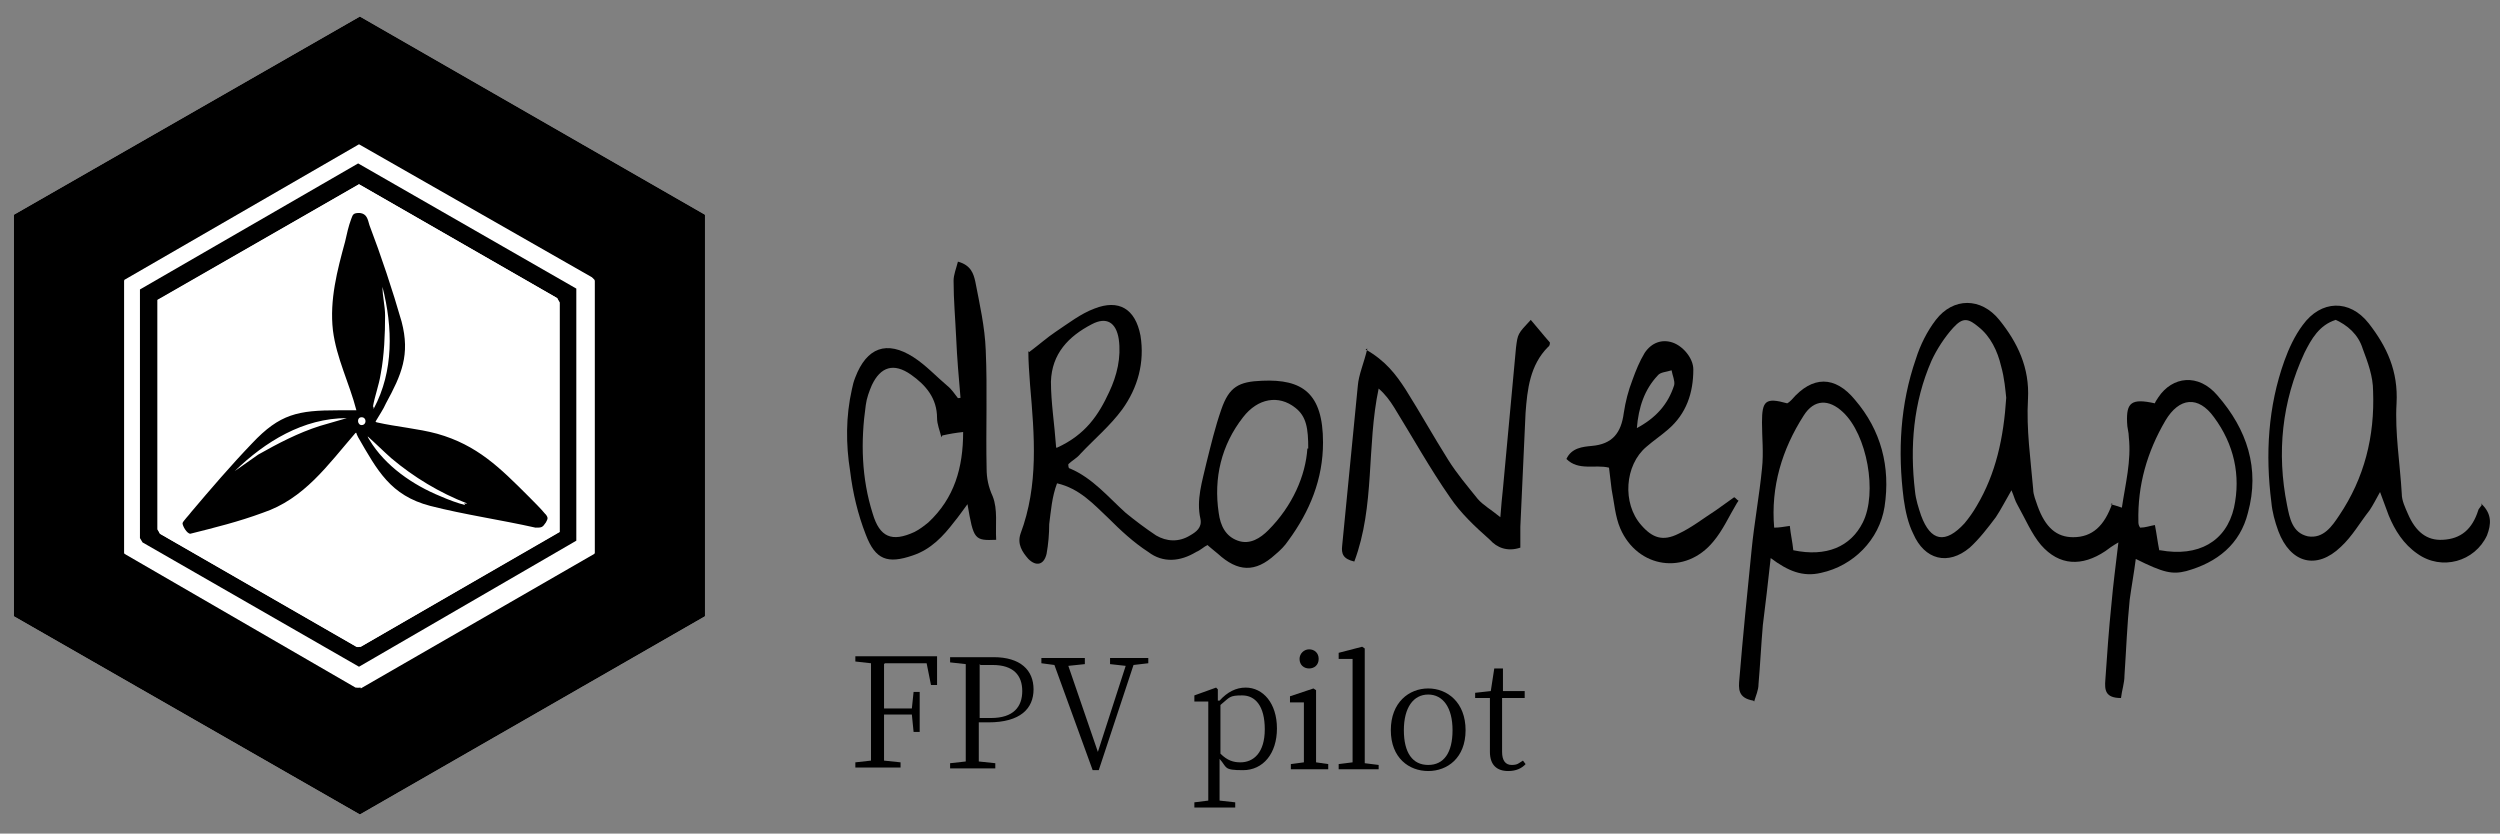 <?xml version="1.0" encoding="UTF-8"?>
<svg id="_レイヤー_1" data-name="レイヤー_1" xmlns="http://www.w3.org/2000/svg" version="1.1" viewBox="0 0 287.6 95.9">
  <rect x="0" y="0" width="287.6" height="95.9" fill="#808080" stroke="none"/>
  <!-- Generator: Adobe Illustrator 30.1.0, SVG Export Plug-In . SVG Version: 2.1.1 Build 136)  -->
  <defs>
    <style>
      .st0 {
        fill: #fff;
      }
    </style>
  </defs>
  <g>
    <path d="M242.8,58c.4.1.7.2,1.3.4.4-2.7,1.1-5.4.8-8.1,0-.6-.2-1.1-.2-1.7-.1-2.3.5-2.8,3.2-2.2,0-.1.2-.4.4-.7,1.6-2.4,4.6-2.8,6.8-.2,3.4,3.9,4.9,8.4,3.5,13.5-.9,3.6-3.5,5.7-7.1,6.7-1.6.4-2.6.2-5.8-1.4-.2,1.6-.5,3.2-.7,4.7-.3,2.9-.4,5.8-.6,8.7,0,.9-.3,1.7-.4,2.6-1.8,0-1.9-.9-1.8-2.1.2-2.9.4-5.8.7-8.7.2-2.3.5-4.5.8-7.1-.7.4-1.1.7-1.5,1-2.7,1.8-5.3,1.7-7.4-.7-1.1-1.3-1.8-3-2.7-4.6-.3-.5-.4-1-.7-1.7-.7,1.2-1.2,2.2-1.8,3.1-.9,1.2-1.9,2.5-3,3.5-2.5,2.1-5.2,1.4-6.5-1.6-.6-1.2-.9-2.6-1.1-4-.7-5.5-.4-10.9,1.4-16.1.5-1.6,1.3-3.2,2.3-4.5,2-2.6,5.2-2.6,7.3,0,2.1,2.6,3.5,5.5,3.3,9.1-.2,3.5.3,6.9.6,10.4,0,.6.3,1.3.5,1.9.9,2.5,2.2,3.6,4.1,3.6,2.2,0,3.6-1.3,4.5-3.9ZM230.8,45.8c-.1-.9-.2-2.3-.6-3.7-.4-1.7-1.2-3.4-2.6-4.5-1.2-1-1.8-1.1-2.9.1-1,1.1-1.9,2.5-2.5,3.8-2.1,4.8-2.5,9.9-1.9,15,.1,1,.4,1.9.7,2.8,1.1,3,2.8,3.3,5,.9.5-.6,1-1.3,1.4-2,2.2-3.7,3.1-7.8,3.4-12.5ZM248.5,63.3c4.4.8,7.6-1,8.5-4.9.8-3.7,0-7.3-2.3-10.4-1.8-2.5-4-2.3-5.6.4-2.1,3.6-3.2,7.4-3.1,11.6,0,.2,0,.4.2.7.6,0,1.1-.2,1.7-.3.2,1,.3,1.9.5,2.9Z"/>
    <path d="M118.4,40.5c1.2-.9,2.1-1.7,3-2.3,1.5-1,2.9-2.1,4.5-2.7,2.8-1.1,4.7,0,5.3,3.1.5,3.1-.3,6-2.1,8.5-1.4,1.9-3.2,3.4-4.8,5.1-.4.5-1,.8-1.4,1.2,0,.2,0,.5.2.5,2.6,1.1,4.4,3.3,6.4,5.1,1.1.9,2.3,1.8,3.5,2.6,1.2.7,2.6.8,3.9,0,.7-.4,1.4-.9,1.2-1.9-.5-2.2.2-4.3.7-6.5.5-2,1-4.1,1.7-6.1.9-2.6,2-3.2,4.7-3.3,4.6-.2,7,1.4,7,7.1,0,4.2-1.5,7.9-4,11.3-.4.6-.9,1.1-1.5,1.6-2.3,2.1-4.3,2-6.6-.1-.4-.3-.7-.6-1.2-1-.4.2-.8.6-1.3.8-1.8,1.1-3.8,1.3-5.5,0-1.7-1.1-3.2-2.5-4.6-3.9-1.7-1.6-3.3-3.4-5.9-4-.6,1.6-.7,3.2-.9,4.7,0,1.1-.1,2.3-.3,3.4-.3,1.3-1.2,1.5-2.1.6-.7-.8-1.3-1.7-.9-2.9,2.1-5.6,1.6-11.3,1.1-17.1-.1-1.4-.2-2.7-.2-3.9ZM150.5,51.6c0-2.3-.2-3.7-1.5-4.7-1.9-1.5-4.3-1.1-6,1.1-2.5,3.2-3.4,7-2.8,11,.2,1.5.8,2.7,2.2,3.2,1.4.5,2.6-.3,3.5-1.2,2.8-2.8,4.3-6.3,4.5-9.4ZM121.6,51.5c3.3-1.5,4.8-3.8,6-6.4.9-1.9,1.4-4,1.1-6.1-.3-1.9-1.4-2.6-3.1-1.7-2.7,1.4-4.6,3.4-4.7,6.6,0,2.4.4,4.8.6,7.6Z"/>
    <path d="M110.5,45.8c-.2-2.3-.4-4.6-.5-6.9-.1-2.2-.3-4.4-.3-6.6,0-.7.3-1.4.5-2.2,1.5.4,1.8,1.4,2,2.3.5,2.6,1.1,5.2,1.2,7.9.2,4.5,0,9.1.1,13.6,0,1.1.2,2.1.7,3.2.6,1.5.3,3.3.4,5-2.5.1-2.6,0-3.3-4.1-.6.8-1,1.4-1.5,2-1.3,1.7-2.7,3.2-4.8,3.9-2.9,1-4.3.5-5.4-2.4-.9-2.3-1.5-4.8-1.8-7.3-.5-3.1-.5-6.3.2-9.4.1-.5.2-.9.4-1.4,1.3-3.4,3.6-4.3,6.7-2.3,1.4.9,2.6,2.2,3.9,3.3.5.4.8.9,1.2,1.4.1,0,.3,0,.4-.1ZM108.3,50.3c-.2-.8-.5-1.5-.5-2.2,0-2.3-1.3-3.8-3-5-2-1.4-3.5-.9-4.5,1.2-.3.7-.6,1.5-.7,2.3-.6,4.2-.5,8.4.8,12.5.8,2.7,2.2,3.3,4.8,2.1.6-.3,1.1-.7,1.6-1.1,3-2.8,4-6.3,4-10.4-.9.1-1.5.2-2.4.4Z"/>
    <path d="M285.4,57.9c1.3,1.2,1.2,2.4.7,3.7-1.4,3-5.2,4.1-8,2.1-1.6-1.1-2.6-2.7-3.3-4.4-.3-.8-.6-1.6-1-2.7-.5.9-.8,1.5-1.2,2.1-1.1,1.4-2,3-3.3,4.2-2.8,2.7-5.8,1.9-7.2-1.8-.4-1.1-.7-2.2-.8-3.3-.7-5.5-.4-11,1.5-16.3.5-1.4,1.2-2.9,2.1-4.1,2.1-2.9,5.4-3,7.6-.2,2.1,2.7,3.4,5.5,3.2,9.2-.2,3.4.4,6.9.6,10.4,0,.8.4,1.6.7,2.3.9,2.1,2.2,3.1,4,3,2.1-.1,3.4-1.2,4.1-3.4,0-.1.2-.3.4-.6ZM268.7,36.8c-1.9.6-2.8,2.2-3.6,3.8-2.6,5.6-3.2,11.5-2,17.5.3,1.5.6,3.2,2.4,3.6,1.8.3,2.8-1.2,3.6-2.4,2.9-4.3,4.1-9.1,3.9-14.3,0-1.7-.6-3.3-1.2-4.9-.5-1.6-1.7-2.7-3.3-3.4Z"/>
    <path d="M157.1,40.2c2.3,1.3,3.5,2.9,4.6,4.6,1.7,2.7,3.2,5.4,4.9,8.1,1,1.6,2.2,3,3.4,4.5.6.7,1.5,1.2,2.6,2.1.1-1.4.2-2.3.3-3.3.5-5.4,1-10.8,1.5-16.2.2-1.6.2-1.6,1.7-3.2.7.8,1.4,1.7,2.2,2.6,0,.1,0,.4-.2.5-2.1,2.1-2.4,4.9-2.6,7.6-.2,4.4-.4,8.7-.6,13.1,0,.8,0,1.6,0,2.4-1.5.5-2.7,0-3.5-.9-1.7-1.5-3.4-3.1-4.6-4.9-2.3-3.3-4.3-6.9-6.4-10.3-.5-.8-1-1.5-1.8-2.2-1.4,6.6-.4,13.5-2.8,19.9-1.3-.3-1.5-.9-1.4-1.8.6-6.1,1.2-12.3,1.8-18.4.1-1.3.7-2.6,1.1-4.3Z"/>
    <path d="M201.7,80.6c-1.8-.3-1.7-1.4-1.6-2.5.4-4.9.9-9.8,1.4-14.8.3-3.1.9-6.3,1.2-9.4.2-1.8,0-3.6,0-5.3,0-2.5.4-2.9,2.9-2.2.2-.1.4-.3.5-.4,2.4-2.8,5-2.8,7.3,0,3,3.5,4.1,7.7,3.4,12.3-.6,3.8-3.6,6.8-7.3,7.6-2.1.5-3.8-.2-5.8-1.7-.3,2.8-.6,5.3-.9,7.7-.2,2.3-.3,4.5-.5,6.8,0,.7-.3,1.3-.5,2ZM206.3,63.3c3.8.8,6.6-.4,8-3.2,1.7-3.4.5-10.1-2.3-12.7-1.6-1.5-3.3-1.5-4.5.4-2.5,3.9-3.8,8.2-3.4,12.9.6,0,1.1-.1,1.8-.2.1,1,.3,1.8.4,2.8Z"/>
    <path d="M199.8,57.9c-.9,1.5-1.6,3.1-2.7,4.4-3.2,3.9-8.7,3.1-10.7-1.5-.6-1.4-.7-3-1-4.5-.1-.8-.2-1.6-.3-2.5-1.6-.4-3.5.4-4.9-1,.6-1.3,1.9-1.4,2.9-1.5,2.4-.2,3.4-1.5,3.7-3.8.2-1.3.5-2.5,1-3.8.4-1.1.8-2.1,1.4-3.1.8-1.2,2-1.6,3.2-1.2,1.2.4,2.4,1.8,2.4,3.1,0,2.7-.8,5.1-2.9,6.9-.8.7-1.7,1.3-2.5,2-2.5,2.1-2.8,6.5-.6,9,1.3,1.5,2.5,1.9,4.3,1,1.5-.7,2.9-1.8,4.3-2.7.7-.5,1.4-1,2.1-1.5.2.1.3.3.5.4ZM188.2,49.3c2.3-1.2,3.7-2.8,4.4-5,.1-.5-.2-1.1-.3-1.7-.6.2-1.3.2-1.6.6-1.5,1.6-2.2,3.6-2.4,6.1Z"/>
  </g>
  <g>
    <g>
      <path class="st0" d="M1.6,70.9l39.8,22.8,39.7-22.8V24.7S41.4,1.9,41.4,1.9L1.6,24.7v46.2Z"/>
      <path d="M1.6,70.9V24.7S41.4,1.9,41.4,1.9l39.7,22.8v46.2s-39.7,22.8-39.7,22.8L1.6,70.9ZM41.5,79.1l26.9-15.5v-31.4s-.3-.3-.3-.3l-26.8-15.3-27,15.6v31.4s26.6,15.4,26.6,15.4c.2.1.4.1.6,0Z"/>
      <path class="st0" d="M41.5,79.1c-.2,0-.4,0-.6,0l-26.6-15.4v-31.4s27-15.6,27-15.6l26.8,15.3.3.3v31.4s-26.9,15.5-26.9,15.5ZM41.3,76.7l25-14.5v-29s-25.1-14.4-25.1-14.4l-25,14.5v28.6c0,0,.2.5.2.5l24.9,14.3Z"/>
      <path d="M41.3,76.7l-24.9-14.3-.3-.5v-28.6c0,0,25.1-14.5,25.1-14.5l25.1,14.4v29s-25,14.5-25,14.5ZM41.5,74.4l22.8-13.2v-26.4c0,0-.2-.5-.2-.5l-22.8-13.1-23.1,13.3v26.4c0,0,.2.5.2.5l22.6,13c.2.1.3,0,.5,0Z"/>
      <path class="st0" d="M41.5,74.4c-.2,0-.3,0-.5,0l-22.6-13-.3-.5v-26.4c0,0,23.2-13.3,23.2-13.3l22.8,13.1.3.5v26.4c0,0-22.9,13.2-22.9,13.2Z"/>
    </g>
    <path d="M62.7,59.1c-.4-.5-1.4-1.5-1.9-2-3.3-3.3-5.9-5.9-10.5-7.2-2.2-.6-4.7-.8-6.9-1.3,0,0-.1,0-.2-.1.4-.7.9-1.4,1.2-2.1,1.8-3.3,2.8-5.6,1.8-9.4-1-3.5-2.4-7.7-3.7-11.1-.2-.7-.3-1.3-1.1-1.4-.7,0-.8.1-1,.7-.3.8-.5,1.7-.7,2.6-.9,3.3-1.8,6.7-1.4,10.2.4,3.2,1.9,6.1,2.7,9.2-.7,0-1.4,0-2.1,0-4.6,0-6.7.4-9.9,3.8-2.4,2.5-4.8,5.3-7,7.9-.2.3-1,1.1-1,1.3,0,.3.5,1.2.9,1.2,2.8-.7,5.6-1.4,8.3-2.4,4.8-1.6,7.5-5.5,10.7-9.2h.1c0,.1.1.3.2.5,2.2,3.8,3.7,6.7,8.3,7.9,3.9,1,8.1,1.6,12.1,2.5.7,0,.8,0,1.2-.6.2-.4.3-.5,0-.9ZM36.8,49c-2.5.8-4.8,2-7.1,3.3l-2.7,1.9c3.5-3.4,7.9-6.1,12.9-6.1l-3.1.9ZM42.9,46.8c.2-1.2.7-2.5.9-3.8.4-2.1.5-4.6.5-6.7,0-1.1-.3-2.2-.3-3.3,1.2,4.7,1.3,9.7-1,14-.1,0,0-.2,0-.2ZM41.6,48.9c-.5,0-.6-.9,0-.9.6,0,.6.9,0,.9ZM53.5,58.1c-.8-.2-1.9-.6-2.8-1-3.2-1.3-6.4-3.5-8.2-6.5,0,0-.2-.3-.2-.4.9.8,1.8,1.7,2.7,2.5,2.6,2.2,5.6,4,8.7,5.2,0,.1-.2,0-.3,0Z"/>
  </g>
  <g>
    <path d="M101.7,76.4c0,1.6,0,3.4,0,5.1h3.2l.2-1.9h.7v4.6h-.7l-.2-2h-3.2c0,1.9,0,3.6,0,5.3l1.9.2v.6h-5.2v-.6l1.8-.2c0-1.7,0-3.4,0-5.1v-1c0-1.7,0-3.4,0-5.1l-1.8-.2v-.6h9.4v3.3c.1,0-.7,0-.7,0l-.5-2.5h-4.8Z"/>
    <path d="M112.6,83.3c0,1.5,0,2.9,0,4.3l1.9.2v.6h-5.2v-.6l1.8-.2c0-1.7,0-3.4,0-5.1v-1c0-1.7,0-3.4,0-5.1l-1.8-.2v-.6h5c3.1,0,4.6,1.5,4.6,3.7s-1.5,3.8-5.2,3.8h-1.1ZM112.7,76.4c0,1.7,0,3.4,0,5.2v1h1.3c2.6,0,3.6-1.3,3.6-3.1s-1-3-3.4-3h-1.4Z"/>
    <path d="M132.1,76.3l-1.7.2-4,12.1h-.7l-4.4-12.1-1.5-.2v-.6h5v.7l-1.9.2,3.4,9.9,3.2-9.9-1.8-.2v-.7h4.4v.6Z"/>
    <path d="M140.3,80.6c.9-1,1.9-1.5,3-1.5,2,0,3.6,1.8,3.6,4.7s-1.6,4.8-3.9,4.8-1.8-.3-2.7-1.3v1.6c0,1,0,2.2,0,3.2l1.8.2v.6h-4.7v-.6l1.6-.2c0-1,0-2.2,0-3.2v-5.5c0-1.1,0-1.9,0-2.7h-1.6v-.7l2.5-.9.2.2v1.3ZM140.4,86.7c.8.8,1.5,1,2.3,1,1.5,0,2.8-1.1,2.8-3.8s-1.1-3.9-2.6-3.9-1.4.2-2.5,1.1v5.5Z"/>
    <path d="M152.8,87.9v.6h-4.3v-.6l1.5-.2c0-1,0-2.3,0-3.2v-1c0-1.1,0-1.8,0-2.7h-1.6v-.7l2.7-.9.3.2v2.5c0,0,0,2.6,0,2.6,0,.9,0,2.2,0,3.2l1.4.2ZM149.5,75.8c0-.6.5-1.1,1.1-1.1s1.1.4,1.1,1.1-.5,1.1-1.1,1.1-1.1-.4-1.1-1.1Z"/>
    <path d="M158.6,87.9v.6h-4.6v-.6l1.6-.2c0-1,0-2.2,0-3.2v-8.7h-1.6v-.7l2.7-.7.3.2v2.7c0,0,0,7.3,0,7.3,0,1,0,2.2,0,3.2l1.6.2Z"/>
    <path d="M160,84c0-3.2,2.1-4.8,4.3-4.8s4.3,1.6,4.3,4.8-2.1,4.7-4.3,4.7-4.3-1.5-4.3-4.7ZM167.1,84c0-2.6-1.1-4.1-2.8-4.1s-2.8,1.5-2.8,4.1,1,4,2.8,4,2.8-1.4,2.8-4Z"/>
    <path d="M175.6,87.8c-.5.6-1.2.9-2.1.9-1.3,0-2.1-.7-2.1-2.2s0-.8,0-1.5v-4.7h-1.7v-.6l1.8-.2.4-2.6h1v2.6c-.1,0,2.5,0,2.5,0v.8h-2.6v6.2c0,1,.4,1.5,1.1,1.5s.8-.2,1.3-.5l.3.4Z"/>
  </g>
</svg>